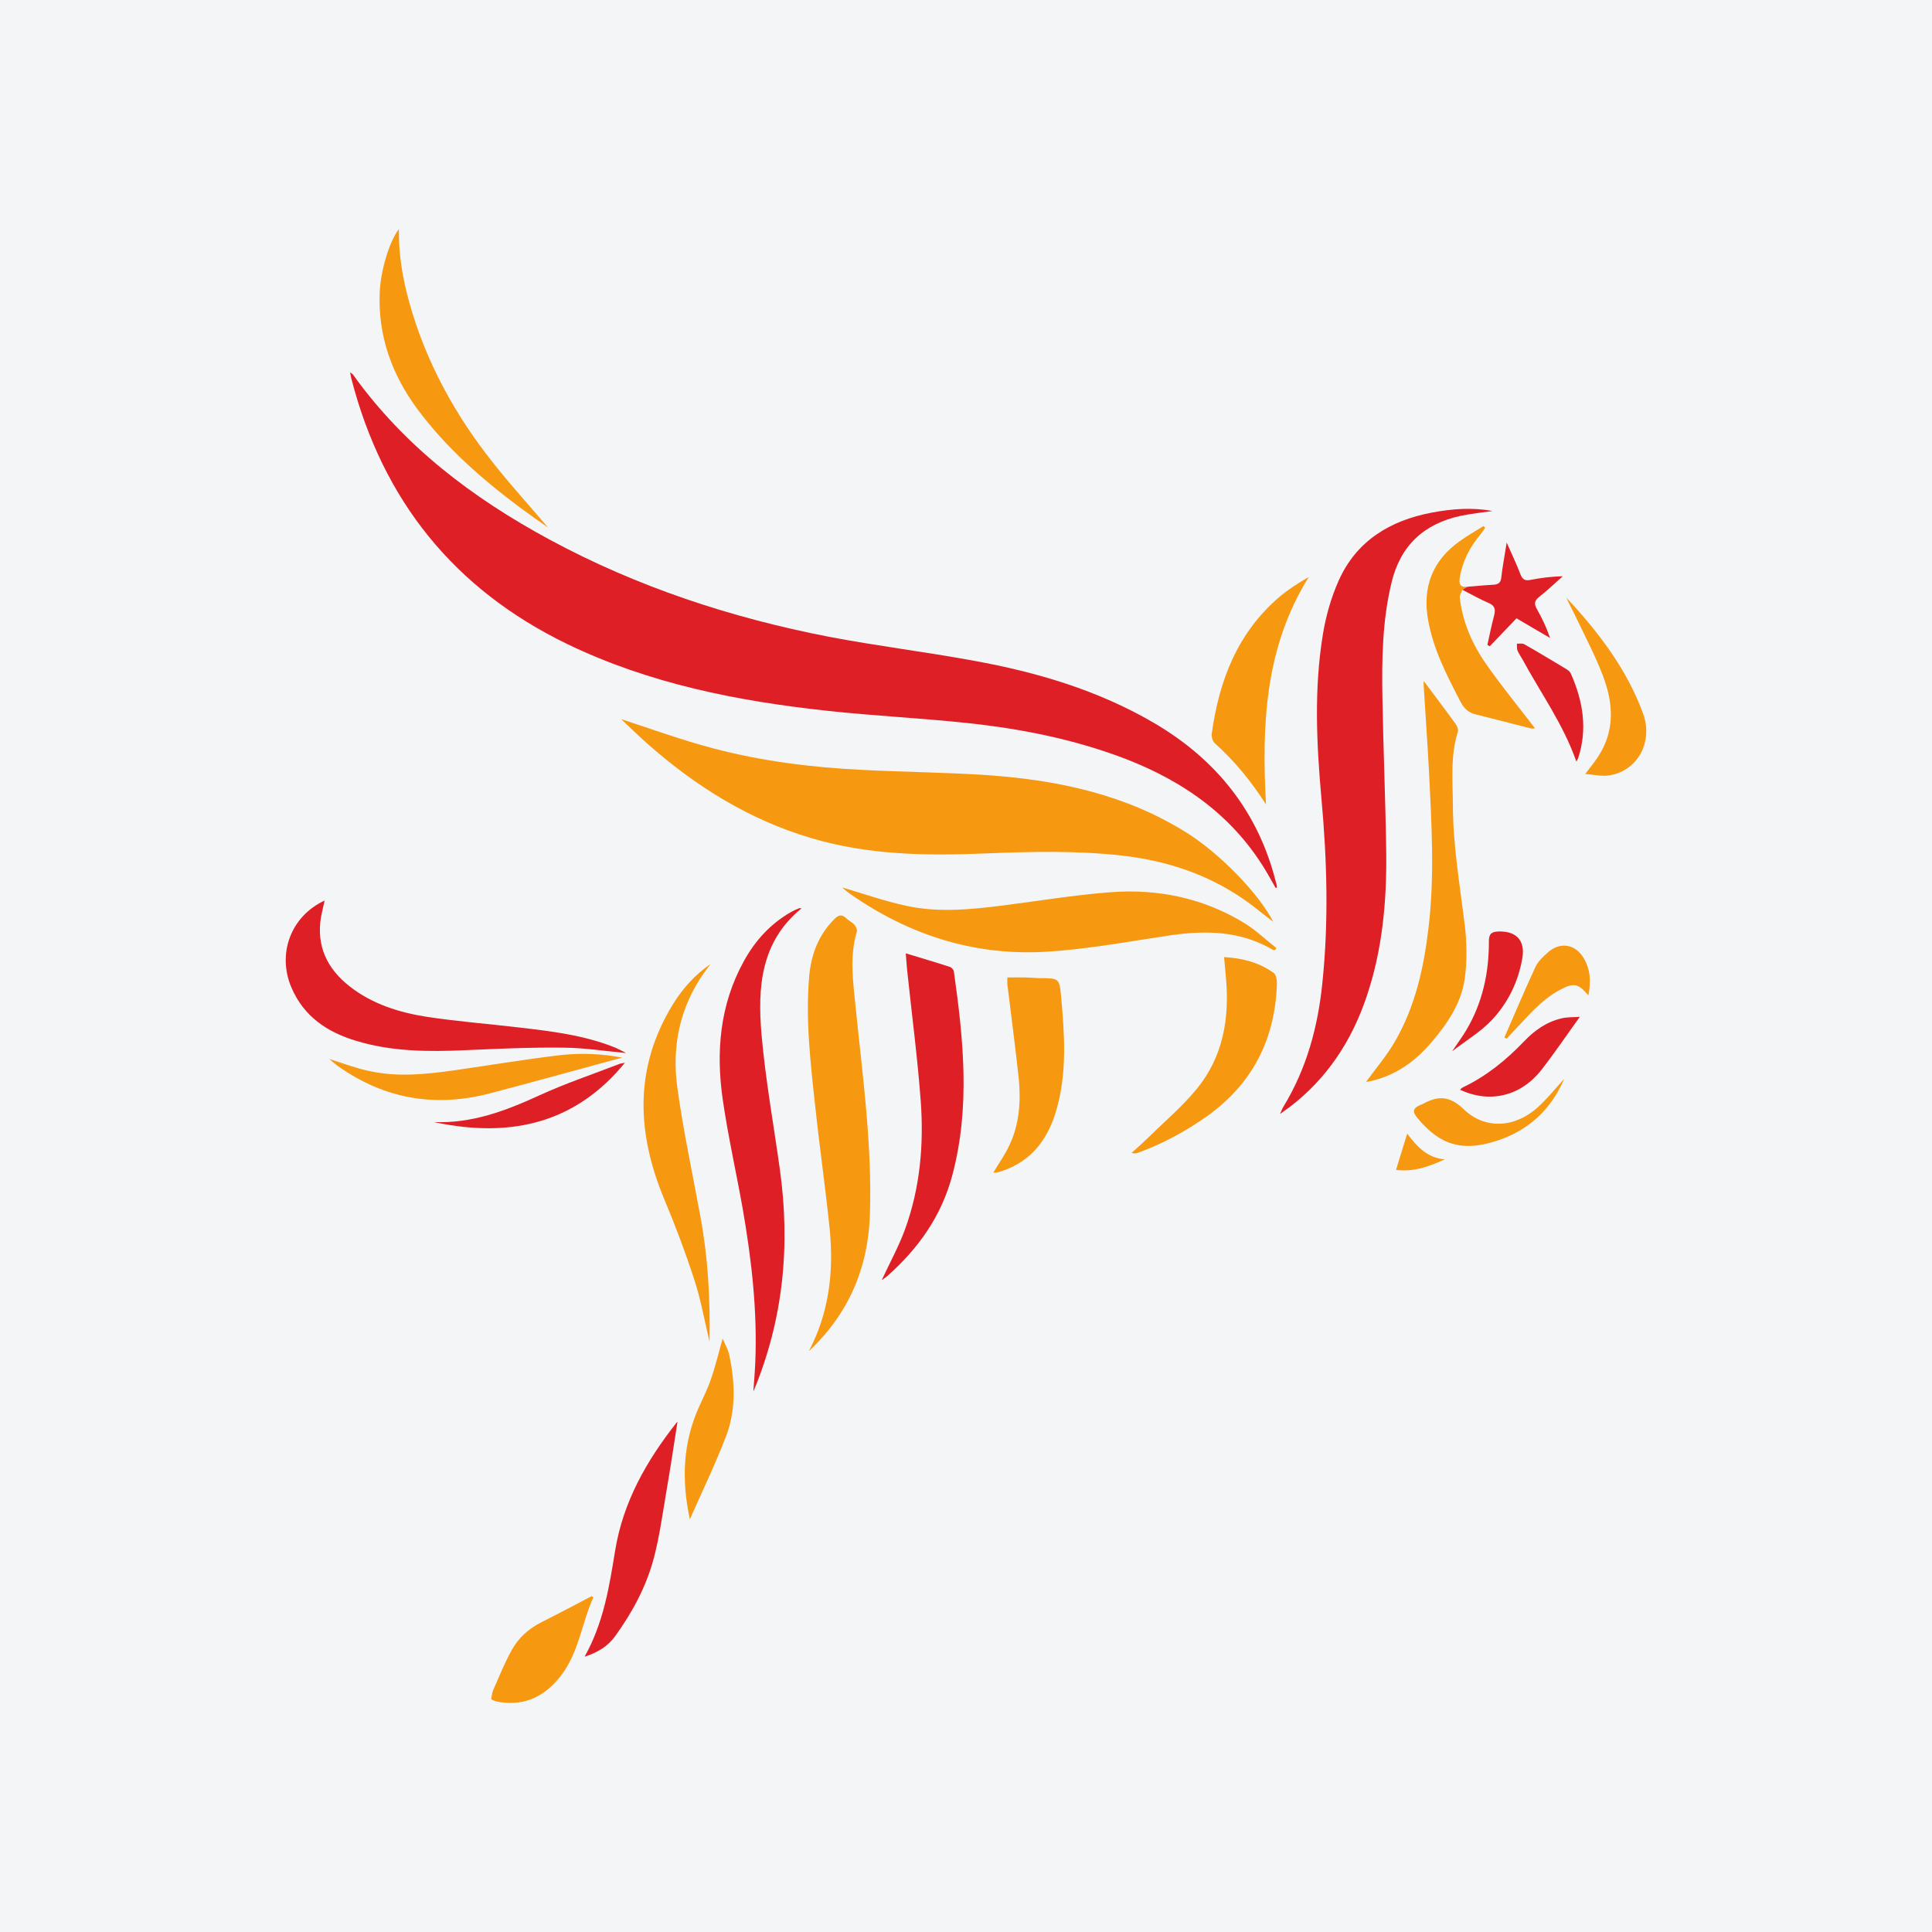 <?xml version="1.0" encoding="UTF-8"?>
<svg xmlns="http://www.w3.org/2000/svg" xmlns:xlink="http://www.w3.org/1999/xlink" width="56pt" height="56pt" viewBox="0 0 56 56" version="1.1">
<g id="surface1">
<rect x="0" y="0" width="56" height="56" style="fill:rgb(95.668%,95.779%,96.777%);fill-opacity:1;stroke:none;"/>
<path style=" stroke:none;fill-rule:nonzero;fill:rgb(87.21%,12.26%,15.12%);fill-opacity:1;" d="M 36.973 25.734 C 36.902 25.609 36.832 25.48 36.758 25.355 C 35.805 23.699 34.352 22.66 32.602 21.988 C 31.125 21.426 29.59 21.121 28.027 20.957 C 26.676 20.812 25.32 20.75 23.973 20.602 C 21.367 20.32 18.816 19.816 16.434 18.664 C 13.16 17.074 11.098 14.504 10.188 10.988 C 10.172 10.938 10.168 10.879 10.148 10.793 C 10.191 10.824 10.215 10.836 10.23 10.855 C 11.719 12.938 13.703 14.438 15.93 15.641 C 18.477 17.016 21.191 17.906 24.023 18.457 C 25.418 18.723 26.832 18.895 28.227 19.152 C 30.059 19.484 31.832 20.008 33.453 20.957 C 35.262 22.02 36.477 23.535 36.988 25.59 C 37.004 25.633 37.008 25.68 37.016 25.727 C 37 25.73 36.984 25.73 36.973 25.734 "/>
<path style=" stroke:none;fill-rule:nonzero;fill:rgb(96.112%,59.831%,6.842%);fill-opacity:1;" d="M 18.016 20.848 C 18.879 21.129 19.766 21.453 20.672 21.691 C 22.09 22.066 23.543 22.246 25.004 22.316 C 26.215 22.379 27.426 22.387 28.633 22.469 C 30.672 22.613 32.641 23.031 34.402 24.141 C 35.34 24.727 36.48 25.887 36.906 26.719 C 36.734 26.586 36.609 26.492 36.488 26.395 C 35.324 25.449 33.977 24.961 32.496 24.797 C 31.184 24.652 29.867 24.684 28.551 24.738 C 26.848 24.809 25.156 24.785 23.5 24.289 C 21.715 23.758 20.172 22.797 18.785 21.574 C 18.523 21.344 18.273 21.098 18.02 20.859 C 18.004 20.844 17.996 20.82 18.016 20.848 "/>
<path style=" stroke:none;fill-rule:nonzero;fill:rgb(87.21%,12.26%,15.12%);fill-opacity:1;" d="M 43.262 14.812 C 42.965 14.855 42.645 14.887 42.332 14.953 C 41.273 15.184 40.594 15.812 40.336 16.879 C 40.07 17.973 40.051 19.086 40.07 20.199 C 40.094 21.691 40.16 23.184 40.18 24.68 C 40.199 26.105 40.074 27.52 39.613 28.883 C 39.18 30.172 38.465 31.262 37.375 32.094 C 37.305 32.145 37.23 32.195 37.102 32.289 C 37.152 32.176 37.172 32.121 37.203 32.074 C 37.871 30.977 38.199 29.77 38.328 28.504 C 38.516 26.715 38.465 24.922 38.301 23.129 C 38.16 21.551 38.086 19.965 38.344 18.391 C 38.43 17.859 38.582 17.324 38.801 16.832 C 39.316 15.676 40.289 15.09 41.496 14.859 C 42.09 14.746 42.688 14.703 43.262 14.812 "/>
<path style=" stroke:none;fill-rule:nonzero;fill:rgb(96.112%,59.831%,6.842%);fill-opacity:1;" d="M 23.445 39.164 C 24.035 38.043 24.172 36.844 24.047 35.609 C 23.926 34.422 23.754 33.242 23.629 32.059 C 23.492 30.816 23.348 29.57 23.453 28.316 C 23.508 27.676 23.719 27.102 24.188 26.637 C 24.312 26.512 24.406 26.496 24.535 26.621 C 24.602 26.688 24.699 26.73 24.762 26.801 C 24.809 26.852 24.852 26.945 24.836 27.004 C 24.621 27.719 24.727 28.438 24.797 29.156 C 25 31.164 25.281 33.168 25.215 35.199 C 25.164 36.773 24.586 38.094 23.445 39.164 "/>
<path style=" stroke:none;fill-rule:nonzero;fill:rgb(87.21%,12.26%,15.12%);fill-opacity:1;" d="M 21.836 40.336 C 21.855 40.062 21.879 39.789 21.891 39.516 C 21.957 38.008 21.785 36.516 21.527 35.031 C 21.34 33.977 21.102 32.93 20.949 31.871 C 20.75 30.488 20.863 29.129 21.555 27.871 C 21.883 27.27 22.332 26.773 22.938 26.43 C 23.008 26.391 23.082 26.359 23.156 26.328 C 23.176 26.32 23.203 26.328 23.234 26.328 C 22.039 27.301 21.957 28.637 22.074 29.992 C 22.188 31.293 22.422 32.582 22.602 33.875 C 22.914 36.09 22.711 38.246 21.836 40.336 "/>
<path style=" stroke:none;fill-rule:nonzero;fill:rgb(96.112%,59.831%,6.842%);fill-opacity:1;" d="M 24.41 25.723 C 25.012 25.898 25.637 26.121 26.281 26.258 C 27.207 26.457 28.141 26.363 29.07 26.246 C 30.102 26.113 31.129 25.945 32.164 25.863 C 33.555 25.754 34.883 26.027 36.086 26.766 C 36.41 26.969 36.695 27.242 36.996 27.48 C 36.984 27.5 36.969 27.52 36.961 27.535 C 36.941 27.535 36.918 27.543 36.902 27.535 C 35.961 26.977 34.949 26.961 33.906 27.113 C 32.695 27.293 31.48 27.523 30.262 27.59 C 28.211 27.699 26.336 27.094 24.648 25.914 C 24.551 25.848 24.461 25.766 24.41 25.723 "/>
<path style=" stroke:none;fill-rule:nonzero;fill:rgb(96.112%,59.831%,6.842%);fill-opacity:1;" d="M 41.266 19.738 C 41.578 20.156 41.887 20.562 42.184 20.973 C 42.23 21.035 42.277 21.141 42.258 21.207 C 42.035 21.914 42.109 22.637 42.113 23.359 C 42.117 24.496 42.309 25.617 42.449 26.746 C 42.52 27.297 42.531 27.875 42.449 28.418 C 42.34 29.102 41.945 29.68 41.496 30.207 C 41.02 30.77 40.438 31.184 39.699 31.344 C 39.66 31.352 39.621 31.355 39.582 31.359 C 39.578 31.359 39.57 31.348 39.59 31.367 C 39.871 30.98 40.184 30.613 40.422 30.207 C 41.02 29.184 41.27 28.055 41.406 26.895 C 41.586 25.395 41.496 23.895 41.422 22.395 C 41.379 21.551 41.316 20.707 41.266 19.867 C 41.262 19.82 41.266 19.77 41.266 19.738 "/>
<path style=" stroke:none;fill-rule:nonzero;fill:rgb(87.21%,12.26%,15.12%);fill-opacity:1;" d="M 9.41 26.102 C 9.371 26.281 9.332 26.43 9.305 26.578 C 9.164 27.418 9.48 28.074 10.129 28.586 C 10.793 29.109 11.582 29.352 12.395 29.477 C 13.27 29.609 14.152 29.676 15.031 29.781 C 15.984 29.891 16.938 30.004 17.836 30.367 C 17.918 30.402 17.996 30.445 18.074 30.484 C 18.098 30.496 18.117 30.508 18.145 30.523 C 17.527 30.465 16.93 30.371 16.336 30.367 C 15.387 30.355 14.434 30.398 13.484 30.441 C 12.418 30.488 11.355 30.484 10.32 30.168 C 9.484 29.918 8.809 29.465 8.449 28.629 C 8.027 27.648 8.426 26.559 9.41 26.102 "/>
<path style=" stroke:none;fill-rule:nonzero;fill:rgb(87.21%,12.26%,15.12%);fill-opacity:1;" d="M 26.254 27.633 C 26.715 27.773 27.129 27.895 27.535 28.027 C 27.582 28.043 27.641 28.105 27.648 28.156 C 27.926 30.125 28.129 32.086 27.605 34.059 C 27.289 35.25 26.625 36.18 25.727 36.98 C 25.676 37.023 25.621 37.062 25.57 37.098 C 25.562 37.105 25.543 37.102 25.559 37.102 C 25.781 36.621 26.043 36.145 26.23 35.641 C 26.668 34.438 26.781 33.184 26.688 31.918 C 26.598 30.695 26.438 29.477 26.309 28.258 C 26.285 28.059 26.273 27.859 26.254 27.633 "/>
<path style=" stroke:none;fill-rule:nonzero;fill:rgb(96.112%,59.831%,6.842%);fill-opacity:1;" d="M 20.566 38.887 C 20.414 38.254 20.312 37.66 20.125 37.094 C 19.867 36.301 19.574 35.52 19.25 34.75 C 18.449 32.824 18.379 30.938 19.508 29.105 C 19.789 28.652 20.141 28.254 20.594 27.945 C 20.535 28.023 20.473 28.105 20.414 28.188 C 19.703 29.195 19.469 30.328 19.633 31.523 C 19.805 32.777 20.074 34.016 20.301 35.258 C 20.52 36.441 20.59 37.637 20.566 38.887 "/>
<path style=" stroke:none;fill-rule:nonzero;fill:rgb(96.112%,59.831%,6.842%);fill-opacity:1;" d="M 11.562 6.641 C 11.551 7.359 11.668 8.062 11.859 8.75 C 12.34 10.484 13.188 12.027 14.301 13.426 C 14.797 14.055 15.34 14.648 15.887 15.293 C 15.594 15.086 15.328 14.902 15.066 14.707 C 13.965 13.883 12.934 12.98 12.105 11.867 C 11.352 10.852 10.945 9.719 11.008 8.438 C 11.039 7.852 11.273 7.016 11.562 6.641 "/>
<path style=" stroke:none;fill-rule:nonzero;fill:rgb(96.112%,59.831%,6.842%);fill-opacity:1;" d="M 28.793 33.988 C 28.957 33.711 29.133 33.465 29.258 33.195 C 29.551 32.578 29.594 31.91 29.527 31.242 C 29.43 30.34 29.309 29.438 29.199 28.535 C 29.195 28.473 29.199 28.41 29.199 28.332 C 29.391 28.332 29.566 28.328 29.742 28.332 C 29.879 28.336 30.016 28.352 30.156 28.352 C 30.691 28.355 30.707 28.352 30.758 28.891 C 30.855 29.984 30.934 31.078 30.625 32.156 C 30.387 32.996 29.918 33.648 29.051 33.941 C 28.996 33.957 28.945 33.973 28.891 33.988 C 28.867 33.992 28.844 33.988 28.793 33.988 "/>
<path style=" stroke:none;fill-rule:nonzero;fill:rgb(96.112%,59.831%,6.842%);fill-opacity:1;" d="M 36.695 23.316 C 36.273 22.656 35.789 22.059 35.211 21.543 C 35.152 21.488 35.113 21.367 35.121 21.285 C 35.332 19.734 35.863 18.344 37.09 17.297 C 37.344 17.082 37.633 16.898 37.938 16.723 C 36.66 18.766 36.57 21.016 36.695 23.316 "/>
<path style=" stroke:none;fill-rule:nonzero;fill:rgb(96.112%,59.831%,6.842%);fill-opacity:1;" d="M 35.48 27.742 C 36.027 27.773 36.504 27.902 36.922 28.203 C 36.992 28.254 37.016 28.418 37.012 28.527 C 36.957 30.121 36.309 31.406 35 32.344 C 34.383 32.785 33.719 33.141 33.008 33.406 C 32.949 33.43 32.891 33.445 32.797 33.418 C 32.969 33.266 33.141 33.113 33.305 32.953 C 33.773 32.492 34.281 32.062 34.695 31.555 C 35.453 30.625 35.641 29.516 35.535 28.344 C 35.52 28.152 35.5 27.961 35.48 27.742 "/>
<path style=" stroke:none;fill-rule:nonzero;fill:rgb(96.112%,59.831%,6.842%);fill-opacity:1;" d="M 42.387 17.094 C 42.359 17.172 42.305 17.25 42.312 17.324 C 42.395 18.031 42.672 18.672 43.078 19.25 C 43.523 19.887 44.016 20.488 44.492 21.109 C 44.469 21.113 44.418 21.125 44.371 21.113 C 43.84 20.98 43.309 20.844 42.773 20.707 C 42.562 20.656 42.43 20.531 42.328 20.332 C 41.941 19.582 41.551 18.836 41.398 17.992 C 41.219 17.027 41.516 16.246 42.324 15.676 C 42.539 15.523 42.773 15.391 42.996 15.25 C 43.016 15.266 43.031 15.281 43.051 15.297 C 43.004 15.363 42.961 15.43 42.91 15.492 C 42.609 15.855 42.395 16.254 42.316 16.727 C 42.281 16.922 42.312 17.027 42.531 17.008 C 42.484 17.035 42.434 17.066 42.387 17.094 "/>
<path style=" stroke:none;fill-rule:nonzero;fill:rgb(87.21%,12.26%,15.12%);fill-opacity:1;" d="M 16.945 48.02 C 17.5 47.027 17.66 45.984 17.828 44.957 C 18.059 43.535 18.734 42.352 19.602 41.246 C 19.621 41.223 19.648 41.207 19.637 41.215 C 19.531 41.895 19.426 42.594 19.305 43.293 C 19.199 43.918 19.113 44.547 18.953 45.156 C 18.734 45.988 18.328 46.738 17.824 47.434 C 17.617 47.715 17.336 47.895 16.945 48.02 "/>
<path style=" stroke:none;fill-rule:nonzero;fill:rgb(96.112%,59.831%,6.842%);fill-opacity:1;" d="M 9.543 30.695 C 9.957 30.824 10.312 30.961 10.68 31.039 C 11.508 31.227 12.344 31.141 13.172 31.023 C 14.176 30.879 15.18 30.711 16.184 30.59 C 16.82 30.512 17.465 30.543 18.031 30.656 C 16.785 30.992 15.488 31.355 14.188 31.695 C 12.613 32.105 11.145 31.855 9.809 30.91 C 9.727 30.855 9.652 30.785 9.543 30.695 "/>
<path style=" stroke:none;fill-rule:nonzero;fill:rgb(96.112%,59.831%,6.842%);fill-opacity:1;" d="M 17.199 46.301 C 16.855 47.059 16.777 47.922 16.238 48.598 C 15.793 49.16 15.227 49.449 14.492 49.336 C 14.445 49.332 14.398 49.32 14.352 49.305 C 14.32 49.297 14.293 49.281 14.238 49.254 C 14.254 49.172 14.258 49.082 14.289 49.004 C 14.461 48.613 14.621 48.211 14.828 47.836 C 15.023 47.477 15.328 47.203 15.703 47.016 C 16.191 46.773 16.668 46.516 17.148 46.266 C 17.164 46.277 17.18 46.289 17.199 46.301 "/>
<path style=" stroke:none;fill-rule:nonzero;fill:rgb(96.112%,59.831%,6.842%);fill-opacity:1;" d="M 45.949 22.434 C 46.105 22.227 46.219 22.09 46.316 21.941 C 46.816 21.188 46.766 20.383 46.461 19.586 C 46.246 19.02 45.961 18.477 45.699 17.93 C 45.605 17.727 45.492 17.531 45.402 17.324 C 46.332 18.32 47.152 19.391 47.625 20.68 C 47.934 21.531 47.441 22.379 46.602 22.48 C 46.41 22.504 46.207 22.453 45.949 22.434 "/>
<path style=" stroke:none;fill-rule:nonzero;fill:rgb(96.112%,59.831%,6.842%);fill-opacity:1;" d="M 19.996 44.039 C 19.754 42.918 19.785 41.82 20.27 40.762 C 20.395 40.488 20.527 40.219 20.621 39.934 C 20.742 39.578 20.832 39.207 20.945 38.801 C 21.016 38.965 21.105 39.117 21.141 39.285 C 21.305 40.078 21.336 40.875 21.043 41.637 C 20.73 42.453 20.348 43.238 19.996 44.039 "/>
<path style=" stroke:none;fill-rule:nonzero;fill:rgb(87.21%,12.26%,15.12%);fill-opacity:1;" d="M 45.793 29.473 C 45.398 30.02 45.059 30.523 44.684 31.004 C 44.086 31.773 43.184 31.992 42.32 31.586 C 42.352 31.555 42.379 31.527 42.406 31.516 C 43.086 31.191 43.656 30.727 44.172 30.188 C 44.473 29.871 44.824 29.621 45.254 29.52 C 45.418 29.477 45.598 29.488 45.793 29.473 "/>
<path style=" stroke:none;fill-rule:nonzero;fill:rgb(87.21%,12.26%,15.12%);fill-opacity:1;" d="M 42.387 17.094 C 42.434 17.066 42.484 17.035 42.531 17.008 C 42.785 16.988 43.035 16.961 43.285 16.949 C 43.43 16.941 43.5 16.891 43.516 16.734 C 43.551 16.422 43.613 16.109 43.672 15.727 C 43.824 16.074 43.961 16.355 44.07 16.645 C 44.129 16.797 44.203 16.84 44.359 16.809 C 44.66 16.75 44.965 16.711 45.297 16.703 C 45.07 16.906 44.848 17.117 44.609 17.305 C 44.473 17.414 44.465 17.508 44.547 17.652 C 44.695 17.914 44.824 18.184 44.93 18.492 C 44.613 18.309 44.301 18.125 43.957 17.922 C 43.699 18.191 43.441 18.461 43.18 18.734 C 43.156 18.719 43.137 18.707 43.113 18.691 C 43.176 18.406 43.234 18.117 43.309 17.836 C 43.352 17.66 43.332 17.555 43.148 17.477 C 42.887 17.367 42.641 17.223 42.387 17.094 "/>
<path style=" stroke:none;fill-rule:nonzero;fill:rgb(87.21%,12.26%,15.12%);fill-opacity:1;" d="M 12.574 32.523 C 13.672 32.57 14.656 32.199 15.633 31.75 C 16.391 31.402 17.184 31.137 17.961 30.836 C 18.004 30.82 18.051 30.82 18.113 30.805 C 16.746 32.477 14.922 33.027 12.574 32.523 "/>
<path style=" stroke:none;fill-rule:nonzero;fill:rgb(96.112%,59.831%,6.842%);fill-opacity:1;" d="M 45.34 31.27 C 44.957 32.16 44.312 32.762 43.398 33.062 C 42.402 33.391 41.746 33.207 41.082 32.402 C 40.93 32.223 40.953 32.125 41.16 32.031 C 41.184 32.02 41.207 32.016 41.23 32.004 C 41.664 31.762 42.008 31.746 42.426 32.152 C 43.047 32.75 43.914 32.688 44.566 32.102 C 44.844 31.855 45.074 31.559 45.34 31.27 "/>
<path style=" stroke:none;fill-rule:nonzero;fill:rgb(87.21%,12.26%,15.12%);fill-opacity:1;" d="M 45.691 22.074 C 45.316 20.996 44.656 20.086 44.125 19.105 C 44.078 19.023 44.02 18.941 43.984 18.852 C 43.961 18.793 43.973 18.723 43.969 18.656 C 44.039 18.66 44.125 18.641 44.18 18.672 C 44.59 18.906 44.992 19.148 45.395 19.391 C 45.449 19.422 45.508 19.469 45.531 19.523 C 45.883 20.316 46.023 21.133 45.742 21.98 C 45.73 22.012 45.711 22.035 45.691 22.074 "/>
<path style=" stroke:none;fill-rule:nonzero;fill:rgb(96.112%,59.831%,6.842%);fill-opacity:1;" d="M 46.039 28.852 C 45.758 28.512 45.617 28.48 45.246 28.676 C 44.656 28.98 44.254 29.5 43.801 29.965 C 43.758 30.012 43.715 30.059 43.672 30.105 C 43.652 30.094 43.629 30.086 43.605 30.074 C 43.902 29.391 44.191 28.707 44.504 28.031 C 44.578 27.867 44.727 27.73 44.863 27.609 C 45.211 27.293 45.656 27.359 45.898 27.762 C 46.098 28.09 46.121 28.445 46.039 28.852 "/>
<path style=" stroke:none;fill-rule:nonzero;fill:rgb(87.21%,12.26%,15.12%);fill-opacity:1;" d="M 42.09 30.473 C 42.246 30.238 42.383 30.059 42.496 29.867 C 42.969 29.074 43.16 28.203 43.156 27.285 C 43.156 27.062 43.234 27.008 43.434 27 C 43.953 26.984 44.215 27.262 44.125 27.777 C 44.008 28.457 43.711 29.066 43.242 29.566 C 42.926 29.902 42.512 30.148 42.09 30.473 "/>
<path style=" stroke:none;fill-rule:nonzero;fill:rgb(96.112%,59.831%,6.842%);fill-opacity:1;" d="M 40.465 33.91 C 40.574 33.555 40.672 33.23 40.789 32.859 C 41.086 33.258 41.391 33.566 41.879 33.605 C 41.441 33.801 41.004 33.977 40.465 33.91 "/>
</g>
</svg>
